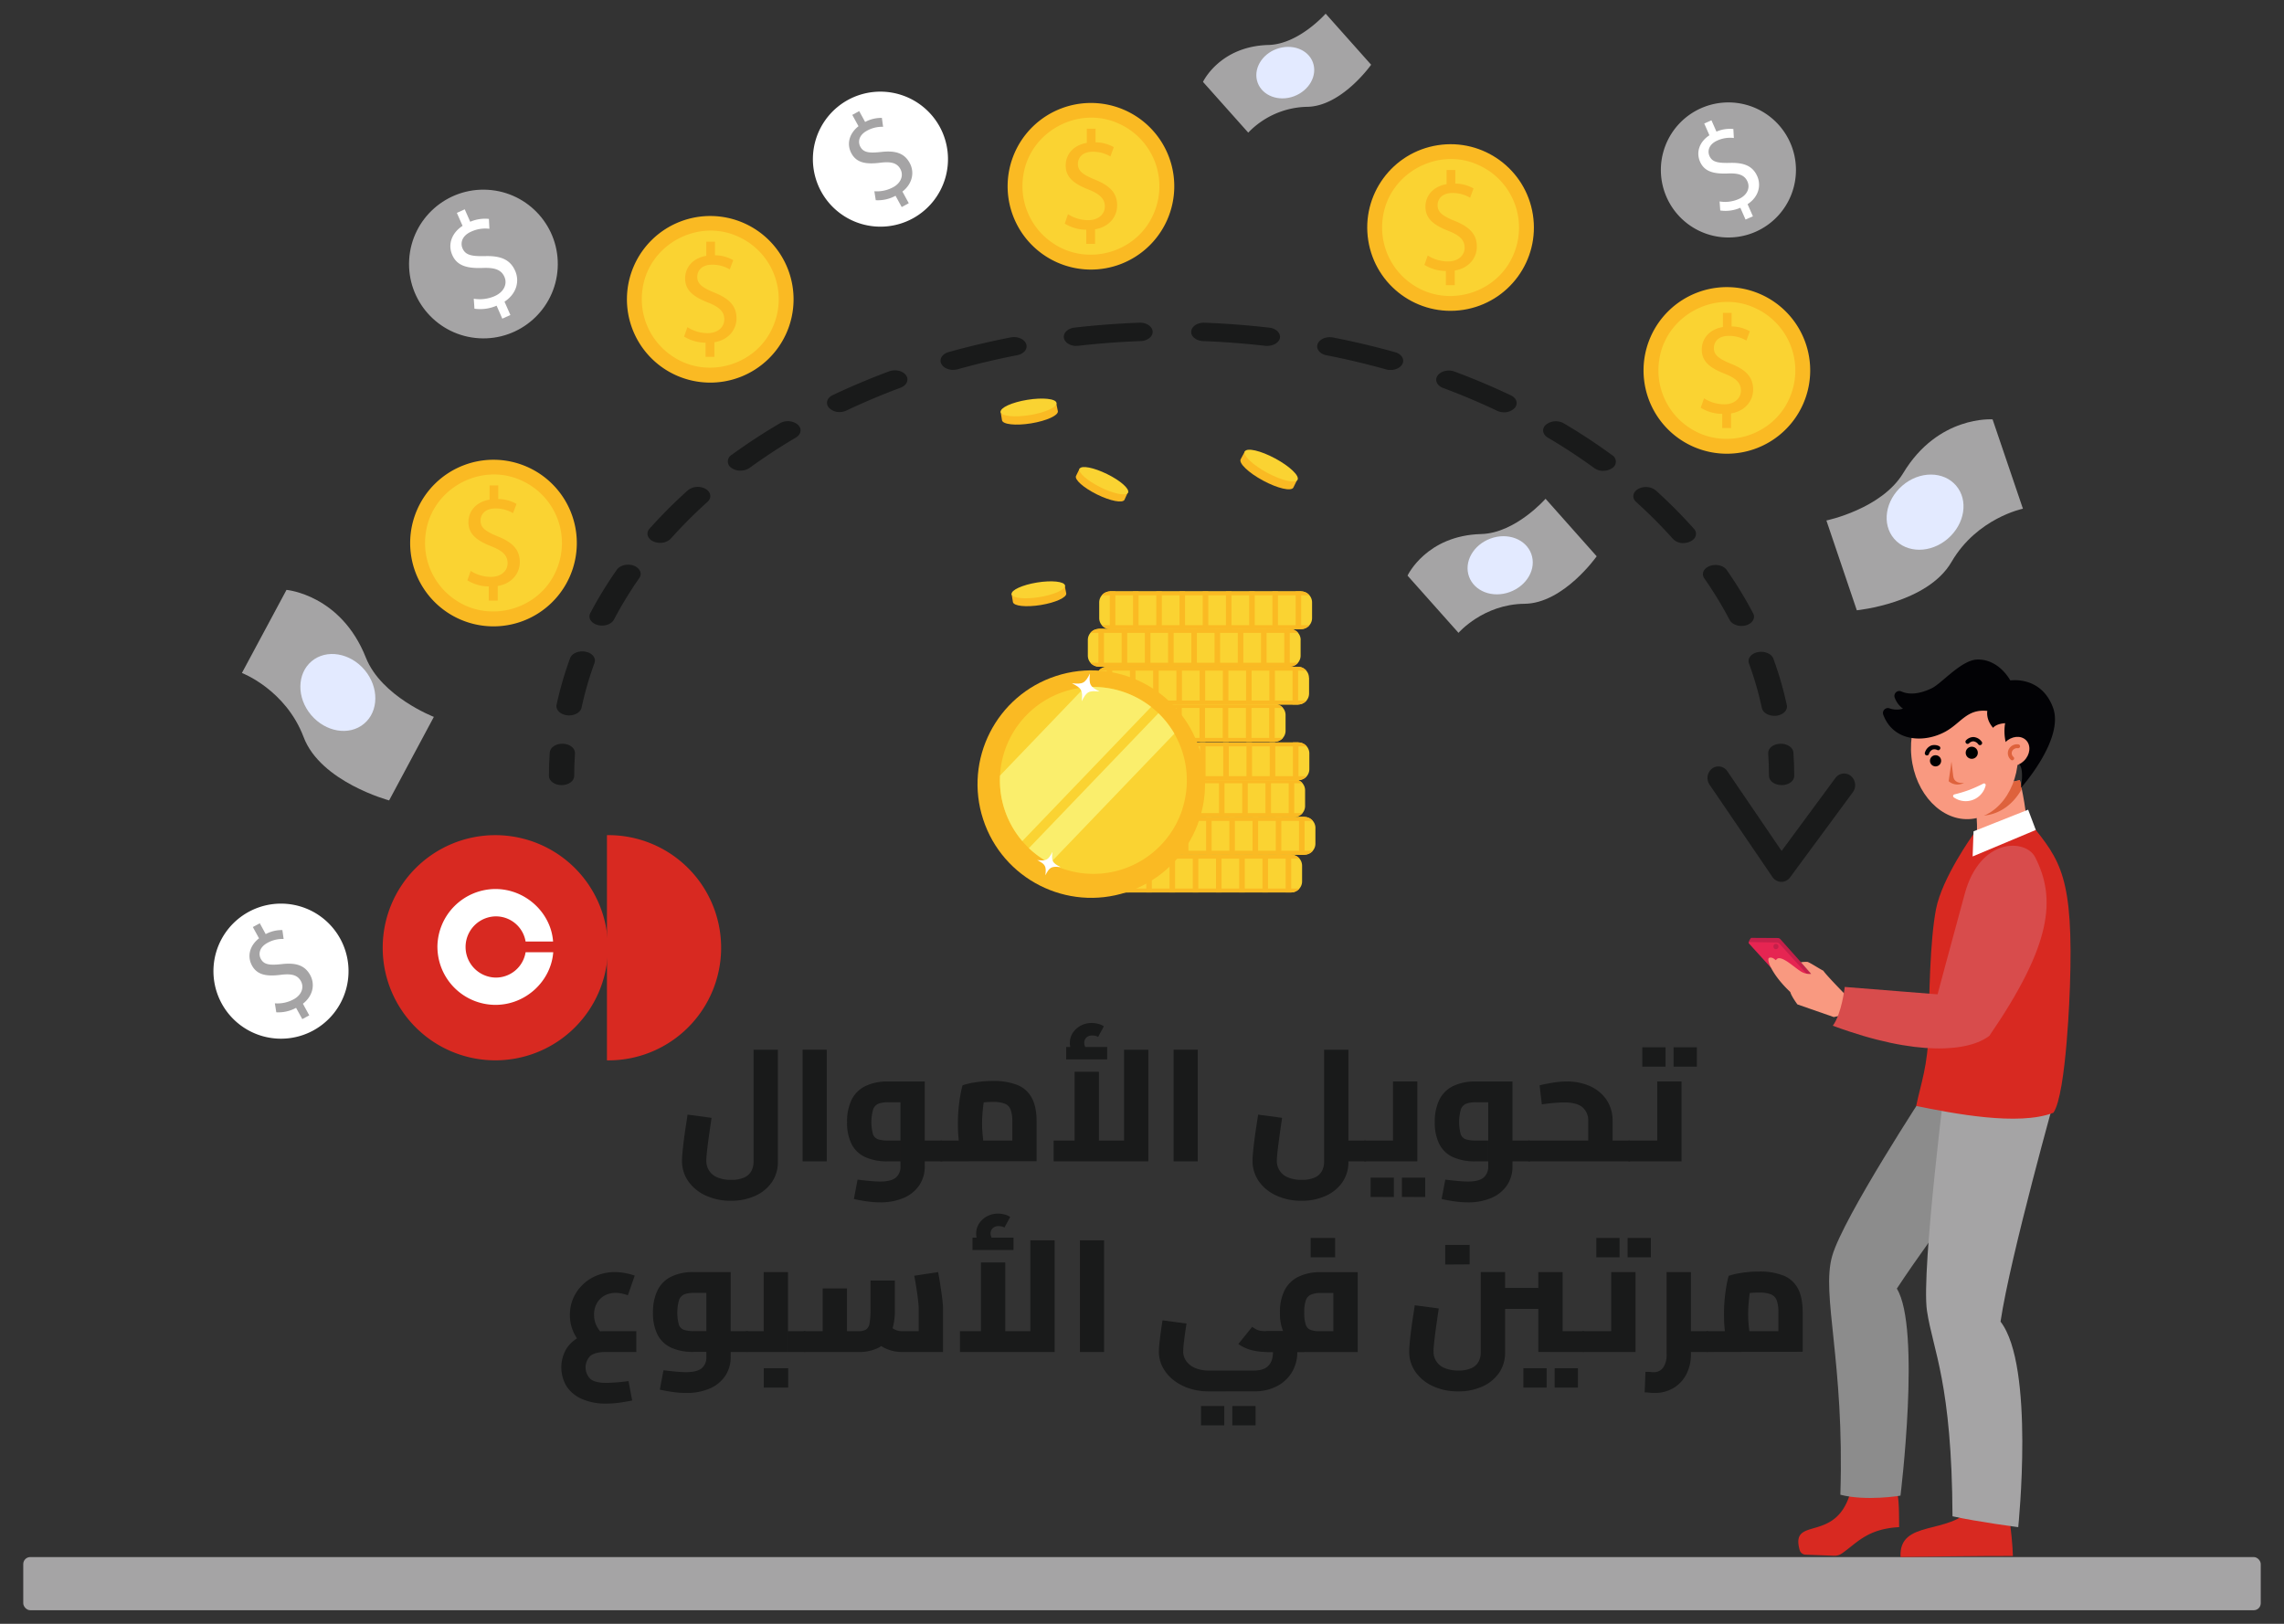 <svg id="Layer_1" data-name="Layer 1" xmlns="http://www.w3.org/2000/svg" viewBox="0 0 1080 768"><rect x="0" y="0" width="1080" height="768" fill="#333333" stroke="none"/><defs><style>.cls-1{fill:#a5a4a5;}.cls-2{fill:#fff;}.cls-3{fill:#e3eaff;}.cls-4{fill:#d82921;}.cls-5{fill:#8c8c8c;}.cls-6{fill:#c4204a;}.cls-7{fill:#e62552;}.cls-8{fill:#f99980;}.cls-9{fill:#de623c;}.cls-10{fill:#020205;}.cls-11{fill:#d84c4c;}.cls-12{fill:#faba23;}.cls-13{fill:#fad332;}.cls-14{fill:#191a1a;}.cls-15{fill:#faee6c;}</style></defs><rect class="cls-1" x="11" y="736.44" width="1058" height="25.14" rx="3.3"/><circle class="cls-1" cx="228.61" cy="124.88" r="35.17" transform="translate(90.33 345.65) rotate(-86.59)"/><path class="cls-2" d="M237.52,150.71l-2.7-6.13A19.35,19.35,0,0,1,224.35,146l-.33-4.71a17.6,17.6,0,0,0,9.89-1.24c4.31-1.9,6.13-5.67,4.6-9.13s-4.74-4.36-10-4.2c-7.26.3-12.31-.81-14.64-6.09-2.22-5-.32-10.44,4.86-13.81l-2.7-6.13L219.75,99l2.6,5.89a17.68,17.68,0,0,1,8.83-1.35l.24,4.67a16,16,0,0,0-8.55,1.31c-4.68,2.06-5.21,5.62-4.14,8,1.39,3.16,4.33,3.75,10.58,3.61,7.37-.21,11.92,1.56,14.3,7,2.11,4.8.75,10.76-5.05,14.55l2.78,6.31Z"/><path class="cls-1" d="M689.66,299.31l-24.1-27.06s8.86-19,34.88-19.67c16.13-.42,30.38-16.68,30.38-16.68L755,263.11s-15.67,22.29-34.12,22.46C701.41,285.74,689.66,299.31,689.66,299.31Z"/><path class="cls-3" d="M724.08,262c2.53,7-2,15-10.15,18s-16.77-.31-19.29-7.28,2-15,10.14-18S721.56,255,724.08,262Z"/><path class="cls-1" d="M956.55,240.6,942.2,198.35s-25.73-2-42.26,25.41c-10.25,17-36.32,22.41-36.32,22.41L878,288.64s33.41-3.24,44.8-22.9C934.88,245,956.55,240.6,956.55,240.6Z"/><path class="cls-3" d="M895.62,254.78c5.93,6.94,17.3,7,25.4,0s9.86-18.16,3.93-25.1-17.31-7-25.41,0S889.69,247.84,895.62,254.78Z"/><path class="cls-4" d="M875.42,704.16C869,731,846.21,716.22,851,733.17a3,3,0,0,0,2.84,2.14l13.4.51a6,6,0,0,0,3.64-1.05c7.07-4.84,11.87-11.66,27.14-12.49-.11-6.52.18-15.83-2-19.16Z"/><path class="cls-5" d="M910.75,516s-39,59.46-44.37,77.95,5.88,49.84,3.84,113c12.19,3.16,28.43.44,28.43.44s9.78-79.22-1.72-97.93c17.23-26.29,60.52-83.7,60.52-83.7Z"/><path class="cls-4" d="M932.37,712.8c-9.92,13.5-34.68,5.52-33.69,23.64,37.53-.6,53.13-.51,53.13-.51-.09-4.17-.93-14-1.83-17.91Z"/><path class="cls-1" d="M920.74,503.94S908.31,601,911.18,620s11.76,34,12.07,97.15c12.3,2.71,31.08,5.14,31.08,5.14s7.93-76.21-8.37-97.2c4.62-31.1,26.63-109.32,26.63-109.32Z"/><path class="cls-6" d="M857.06,461.24l-15.16-17a1.78,1.78,0,0,0-1.29-.59l-12.48-.07c-.36,0-1.46,2-1.22,2.23l10.69,9.5a.62.62,0,0,0,.19.12l18.33,6.8C856.51,462.35,857.33,461.54,857.06,461.24Z"/><path class="cls-7" d="M855.9,462.37l-14.44-16a1.82,1.82,0,0,0-1.29-.59l-12.87-.23a.41.41,0,0,0-.3.68l10.16,11.21a.41.41,0,0,0,.19.12l18.13,5.5A.41.41,0,0,0,855.9,462.37Z"/><path class="cls-8" d="M884.43,477,874,471.87s-10.3-10.42-11.83-12.75c-2.29-1.16-6.62-4.08-7.6-4.19a16.22,16.22,0,0,0-3,.19l4.84,5.5a7.77,7.77,0,0,1-5.23-1.41c-2.93-1.86-8.1-6.85-10.64-5.88l-.9.79s-1.6-1.71-3.1-1.07,1.49,8.16,10,16.13c.57,2.13,3.37,5.86,3.37,5.86l17.22,6Z"/><path class="cls-6" d="M839.11,448.77a1.25,1.25,0,1,0-.25-2A1.42,1.42,0,0,0,839.11,448.77Z"/><path class="cls-8" d="M957.48,400.26c-3.27,8.35-27.51,4-24.43,0,2-2.51,2-8.73,1.57-14.52-.5-6.29-1.61-12-1.61-12l22.11-4.73s.42,1.68.91,4.27C957.48,380.25,959.85,394.16,957.48,400.26Z"/><path class="cls-9" d="M956,373.2c-3.92,7-10.13,11.74-17.57,12.5a16.44,16.44,0,0,1-3.84,0c-.5-6.29-1.61-12-1.61-12l22.11-4.73S955.54,370.61,956,373.2Z"/><ellipse class="cls-8" cx="934.73" cy="352.86" rx="25.38" ry="32.32" transform="matrix(0.99, -0.1, 0.1, 0.99, -31.72, 99.48)"/><path d="M917.72,360.73a2.64,2.64,0,1,1-1.59-3.38A2.64,2.64,0,0,1,917.72,360.73Z"/><path d="M935.05,357a2.86,2.86,0,1,1-1.73-3.66A2.85,2.85,0,0,1,935.05,357Z"/><path class="cls-9" d="M922.77,360.18c-.56,4.16-1.34,9.28-1.34,9.28s2.73,2.89,7.27.89c-2.27.08-4.74-.36-5.11-3.25S922.77,360.18,922.77,360.18Z"/><path class="cls-10" d="M917,354.7a1,1,0,0,1-1,0,3,3,0,0,0-2.16-.18,3.31,3.31,0,0,0-1.73,2.12,1,1,0,1,1-1.9-.71,5.21,5.21,0,0,1,2.93-3.32,5,5,0,0,1,3.83.31,1,1,0,0,1,0,1.76Z"/><path class="cls-10" d="M930.13,351.81a1,1,0,0,0,1-.31,3,3,0,0,1,2-.88,3.29,3.29,0,0,1,2.33,1.43,1,1,0,0,0,1.43.14,1,1,0,0,0,.13-1.43,5.17,5.17,0,0,0-3.86-2.17,4.92,4.92,0,0,0-3.51,1.55,1,1,0,0,0,.07,1.43A.92.92,0,0,0,930.13,351.81Z"/><path class="cls-10" d="M954.79,361.48c-9.18-7.69-6.65-19.43-6.65-19.43-4.45.29-5.7,2.19-5.7,2.19-3.58-4.11-2.71-8-2.71-8-9.65-1.06-12.48,5.77-19.85,9.8-10.09,5.52-24.58,4.8-29.37-8a2.33,2.33,0,0,1,3-3,10.31,10.31,0,0,0,6.34.14,11,11,0,0,1-4-5.44A2.33,2.33,0,0,1,899,327c2.74,1.26,7.38,1.9,14.43-1.48,4.69-2.26,13.87-13.22,21.33-13.57,6.1-.29,12,3.38,15.84,9.87,0,0,14.55-2.35,20.17,12.85,5.51,14.92-15.17,38-15.17,38S957.22,363.85,954.79,361.48Z"/><path class="cls-2" d="M923.89,377.14a.78.78,0,0,1,.24-1.41,64.21,64.21,0,0,0,7-2.11,66.68,66.68,0,0,0,6.68-3,.77.77,0,0,1,1.1.9,9.7,9.7,0,0,1-15,5.64Z"/><path class="cls-8" d="M948.25,351c-3,2.94-3.45,7.32-1,9.76s6.79,2,9.78-.91,3.45-7.32,1-9.76S951.24,348.08,948.25,351Z"/><path class="cls-9" d="M951.16,359.53a.82.82,0,0,1-.36-.23,4.14,4.14,0,0,1-.91-5,4.42,4.42,0,0,1,4.62-2.22.92.92,0,0,1-.37,1.8,2.61,2.61,0,0,0-2.64,1.31,2.35,2.35,0,0,0,.63,2.86.91.91,0,0,1,0,1.29A.9.9,0,0,1,951.16,359.53Z"/><path class="cls-4" d="M906.08,523.08c17.31,3.53,48.42,9.63,64.88,3.21,6.23-8.94,7.81-59.5,7.81-59.5,1.8-52.05-4.44-59.77-18.52-77.21-5.9,2.72-20.69,5-27.19,5.08,0,0-14.73,20.45-17.6,35.3-2.91,15.05-3.24,41.82-3.51,57.16C911.65,504.14,908.28,512.36,906.08,523.08Z"/><path class="cls-11" d="M962.3,405.38c10.13,19.71,7.84,41.54-21.6,84.5-20.62-1.8-24.66-19-24.66-19s5.66-21.33,13-48.17S957.87,396.76,962.3,405.38Z"/><path class="cls-11" d="M872.3,466.79l44.14,3.52s18.93-3.45,24.26,19.57c-9.48,7.38-33.93,10.15-74.05-4.75C870.9,479.36,872.3,466.79,872.3,466.79Z"/><polygon class="cls-2" points="933.2 393.2 932.77 405.07 962.64 392.55 959.02 382.95 933.2 393.2"/><path class="cls-12" d="M269.44,272.65a39.4,39.4,0,1,1-20.28-51.89A39.39,39.39,0,0,1,269.44,272.65Z"/><path class="cls-13" d="M263,269.83c-7.78,18.26-31,25.08-47.46,14.05a32.45,32.45,0,0,1-14.18-32c3.06-21,26.06-33.28,45-24.72A32.43,32.43,0,0,1,263,269.83Z"/><path class="cls-12" d="M231.14,284.06l0-6.7A19.3,19.3,0,0,1,221,274.47l1.58-4.45a17.65,17.65,0,0,0,9.56,2.83c4.71,0,7.89-2.74,7.88-6.52s-2.61-5.9-7.52-7.88c-6.78-2.63-11-5.67-11-11.44,0-5.51,3.89-9.7,10-10.71l0-6.7h4.11l0,6.43a17.71,17.71,0,0,1,8.63,2.3l-1.65,4.38a16.06,16.06,0,0,0-8.36-2.23c-5.11,0-7,3.07-7,5.73,0,3.45,2.47,5.16,8.25,7.53,6.84,2.77,10.3,6.21,10.31,12.11,0,5.24-3.62,10.16-10.44,11.31l0,6.9Z"/><path class="cls-12" d="M371.94,157.36a39.4,39.4,0,1,1-20.29-51.89A39.41,39.41,0,0,1,371.94,157.36Z"/><path class="cls-13" d="M365.49,154.54c-7.77,18.26-31,25.08-47.45,14a32.43,32.43,0,0,1-14.19-32c3.06-21,26.07-33.28,45-24.72A32.44,32.44,0,0,1,365.49,154.54Z"/><path class="cls-12" d="M333.63,168.77l0-6.7a19.39,19.39,0,0,1-10.16-2.89l1.58-4.45a17.68,17.68,0,0,0,9.56,2.83c4.71,0,7.89-2.75,7.88-6.53s-2.6-5.89-7.52-7.87c-6.77-2.63-11-5.67-11-11.44,0-5.51,3.89-9.7,10-10.71l0-6.7h4.11l0,6.43a17.68,17.68,0,0,1,8.63,2.3l-1.64,4.38a16.1,16.1,0,0,0-8.37-2.23c-5.11,0-7,3.07-7,5.72,0,3.45,2.47,5.17,8.24,7.54,6.84,2.77,10.3,6.21,10.32,12.11,0,5.24-3.62,10.16-10.45,11.31l0,6.9Z"/><circle class="cls-12" cx="685.91" cy="107.65" r="39.4" transform="translate(-8.4 107.25) rotate(-8.89)"/><path class="cls-13" d="M715.56,120.63c-7.78,18.26-31,25.08-47.46,14.05a32.45,32.45,0,0,1-14.19-32c3.06-21,26.07-33.27,45-24.71A32.42,32.42,0,0,1,715.56,120.63Z"/><path class="cls-12" d="M683.69,134.86l0-6.7a19.17,19.17,0,0,1-10.15-2.89l1.58-4.44a17.71,17.71,0,0,0,9.56,2.82c4.71,0,7.88-2.74,7.87-6.52s-2.6-5.9-7.52-7.87c-6.77-2.64-11-5.68-11-11.45,0-5.5,3.88-9.69,10-10.71l0-6.7h4.12v6.44a17.66,17.66,0,0,1,8.63,2.29l-1.64,4.39a16,16,0,0,0-8.37-2.24c-5.1,0-7,3.08-7,5.73,0,3.45,2.47,5.17,8.25,7.54,6.84,2.76,10.3,6.2,10.31,12.11,0,5.24-3.62,10.16-10.45,11.3l0,6.9Z"/><path class="cls-12" d="M852.65,191a39.4,39.4,0,1,1-20.28-51.89A39.39,39.39,0,0,1,852.65,191Z"/><path class="cls-13" d="M846.21,188.2c-7.78,18.26-31,25.08-47.46,14.05a32.45,32.45,0,0,1-14.18-32c3.06-21,26.06-33.27,45-24.71A32.42,32.42,0,0,1,846.21,188.2Z"/><path class="cls-12" d="M814.35,202.43l0-6.7a19.3,19.3,0,0,1-10.16-2.89l1.58-4.45a17.65,17.65,0,0,0,9.56,2.83c4.71,0,7.89-2.74,7.88-6.52s-2.61-5.9-7.52-7.88c-6.78-2.63-11-5.67-11-11.44,0-5.51,3.89-9.7,10-10.71l0-6.7h4.11l0,6.43a17.82,17.82,0,0,1,8.63,2.3l-1.65,4.38a16.06,16.06,0,0,0-8.36-2.23c-5.11,0-7,3.07-7,5.73,0,3.45,2.47,5.16,8.25,7.54,6.84,2.76,10.3,6.2,10.31,12.11,0,5.24-3.61,10.16-10.44,11.3l0,6.9Z"/><path class="cls-12" d="M551.94,103.93A39.4,39.4,0,1,1,531.65,52,39.4,39.4,0,0,1,551.94,103.93Z"/><path class="cls-13" d="M545.49,101.11c-7.78,18.26-31,25.08-47.46,14a32.45,32.45,0,0,1-14.18-32c3.06-21,26.06-33.28,45-24.72A32.44,32.44,0,0,1,545.49,101.11Z"/><path class="cls-12" d="M513.63,115.34l0-6.7a19.3,19.3,0,0,1-10.16-2.89L505,101.3a17.68,17.68,0,0,0,9.56,2.83c4.71,0,7.89-2.74,7.88-6.53,0-3.64-2.61-5.89-7.52-7.87-6.77-2.63-11-5.67-11-11.44,0-5.51,3.89-9.7,10-10.71l0-6.7h4.11l0,6.43a17.71,17.71,0,0,1,8.63,2.3L525.06,74a16.1,16.1,0,0,0-8.37-2.23c-5.11,0-7,3.07-7,5.73,0,3.44,2.46,5.16,8.24,7.53,6.84,2.77,10.3,6.21,10.32,12.11,0,5.24-3.62,10.16-10.45,11.31l0,6.9Z"/><path class="cls-14" d="M842.47,371.34c-3.3,0-6-1.95-6-4.35,0-3.55-.13-7.13-.37-10.66-.17-2.4,2.36-4.45,5.65-4.57s6.1,1.72,6.27,4.13c.26,3.67.39,7.4.39,11.1C848.44,369.39,845.76,371.34,842.47,371.34Z"/><path class="cls-14" d="M839,338.55c-2.89,0-5.43-1.53-5.89-3.68a158.66,158.66,0,0,0-6.1-21.1c-.85-2.32,1-4.71,4.23-5.33s6.46.76,7.31,3.09a164.13,164.13,0,0,1,6.36,22c.51,2.38-1.72,4.6-5,5C839.59,338.53,839.28,338.55,839,338.55Zm-569.88-.18a7.54,7.54,0,0,1-.94-.06c-3.26-.37-5.48-2.6-5-5a167.28,167.28,0,0,1,6.39-22c.85-2.32,4.13-3.7,7.31-3.08s5.08,3,4.23,5.34A158.24,158.24,0,0,0,275,334.69C274.52,336.83,272,338.37,269.09,338.37Zm554.35-42.32c-2.41,0-4.67-1.07-5.58-2.8a185.57,185.57,0,0,0-12-19.71c-1.5-2.14-.34-4.76,2.6-5.85s6.53-.24,8,1.9A192.08,192.08,0,0,1,829,290.13c1.18,2.25-.36,4.77-3.44,5.63A8.16,8.16,0,0,1,823.44,296.05Zm-538.77-.17a7.88,7.88,0,0,1-2.14-.29c-3.07-.86-4.61-3.38-3.43-5.62a190.94,190.94,0,0,1,12.56-20.52c1.5-2.14,5.1-3,8-1.9s4.1,3.72,2.6,5.86a183.66,183.66,0,0,0-12,19.68C289.34,294.82,287.07,295.88,284.67,295.88Zm511.36-39a6.79,6.79,0,0,1-5-2,227.08,227.08,0,0,0-17.39-17.45c-2.08-1.87-1.69-4.61.88-6.12a7.58,7.58,0,0,1,8.4.64A235.32,235.32,0,0,1,801,250.12c1.8,2,1,4.72-1.75,6A7.69,7.69,0,0,1,796,256.85Zm-483.93-.12a7.63,7.63,0,0,1-3.26-.71c-2.76-1.31-3.54-4-1.74-6a235.51,235.51,0,0,1,18.14-18.17,7.58,7.58,0,0,1,8.4-.63c2.56,1.51,2.95,4.25.87,6.12a225.24,225.24,0,0,0-17.4,17.43A6.79,6.79,0,0,1,312.1,256.73Zm446-34.06a7.26,7.26,0,0,1-4.23-1.28c-6.94-5.07-14.34-9.93-22-14.44-2.56-1.52-3-4.26-.88-6.12a7.56,7.56,0,0,1,8.4-.64c8,4.7,15.65,9.76,22.89,15.05a3.58,3.58,0,0,1,0,6.15A7.25,7.25,0,0,1,758.06,222.67Zm-408-.1a7.25,7.25,0,0,1-4.22-1.27,3.59,3.59,0,0,1,0-6.16c7.25-5.28,15-10.34,22.91-15a7.6,7.6,0,0,1,8.4.64c2.07,1.87,1.68,4.61-.88,6.13-7.64,4.51-15,9.36-22,14.43A7.26,7.26,0,0,1,350.09,222.57ZM711.21,195a7.76,7.76,0,0,1-3.25-.7c-8.23-3.91-16.84-7.55-25.58-10.81-2.94-1.09-4.1-3.71-2.6-5.85s5.09-3,8-1.9c9.11,3.39,18.08,7.18,26.67,11.26,2.76,1.31,3.54,4,1.74,6A6.75,6.75,0,0,1,711.21,195ZM397,194.88a6.75,6.75,0,0,1-5-2c-1.8-2-1-4.71,1.75-6,8.6-4.07,17.58-7.86,26.69-11.25,2.94-1.09,6.54-.24,8,1.9s.33,4.76-2.61,5.85c-8.75,3.26-17.36,6.89-25.61,10.8A7.54,7.54,0,0,1,397,194.88ZM657.53,175a7.83,7.83,0,0,1-2.14-.29c-9.17-2.57-18.64-4.82-28.12-6.67-3.19-.62-5.08-3-4.22-5.33s4.12-3.7,7.31-3.08c9.89,1.93,19.75,4.27,29.32,6.95,3.07.86,4.61,3.38,3.43,5.63C662.19,173.9,659.93,175,657.53,175Zm-206.82-.06c-2.4,0-4.66-1.07-5.57-2.8-1.18-2.24.36-4.76,3.43-5.62,9.57-2.68,19.44-5,29.34-6.94,3.19-.62,6.46.76,7.31,3.09s-1,4.7-4.23,5.32c-9.49,1.85-19,4.09-28.14,6.66A8.18,8.18,0,0,1,450.71,174.9Zm148.57-11.32c-.31,0-.62,0-.94-.05-9.68-1.11-19.58-1.87-29.41-2.24-3.3-.13-5.83-2.17-5.66-4.57s3-4.25,6.28-4.13c10.24.39,20.56,1.18,30.65,2.34,3.26.37,5.48,2.6,5,5C604.71,162.05,602.17,163.58,599.28,163.58Zm-90.29,0c-2.89,0-5.43-1.53-5.89-3.68-.51-2.37,1.72-4.6,5-5,10.1-1.15,20.41-1.93,30.66-2.32,3.3-.11,6.1,1.73,6.27,4.13s-2.37,4.45-5.66,4.57c-9.84.37-19.73,1.11-29.42,2.22A7.25,7.25,0,0,1,509,163.55Z"/><path class="cls-14" d="M265.56,371.34c-3.3,0-6-1.95-6-4.35,0-3.69.13-7.43.39-11.1.17-2.41,3-4.26,6.27-4.13s5.83,2.17,5.66,4.57c-.25,3.53-.37,7.11-.37,10.66C271.53,369.39,268.85,371.34,265.56,371.34Z"/><path class="cls-14" d="M875.32,367.12a5,5,0,0,0-3.33-1.27,5.1,5.1,0,0,0-4.11,2.11l-25.44,34.51-25.65-37.69a5.12,5.12,0,0,0-4.22-2.28,5,5,0,0,0-3.18,1.14,5.64,5.64,0,0,0-1,7.5l29.72,43.65a5.15,5.15,0,0,0,4.16,2.29h.06a5.13,5.13,0,0,0,4.11-2.11l29.7-40.3A5.66,5.66,0,0,0,875.32,367.12Z"/><path class="cls-13" d="M615.7,409.48v7.38a5.23,5.23,0,0,1-5.23,5.23H520.29a5.23,5.23,0,0,1-5.23-5.23v-7.38a5.23,5.23,0,0,1,5.23-5.23h90.18a5.21,5.21,0,0,1,5.23,5.23Z"/><rect class="cls-12" x="520.06" y="404.25" width="2.62" height="17.84"/><rect class="cls-12" x="531.05" y="404.25" width="2.62" height="17.84"/><rect class="cls-12" x="542.03" y="404.25" width="2.62" height="17.84"/><rect class="cls-12" x="553.02" y="404.25" width="2.62" height="17.84"/><rect class="cls-12" x="564" y="404.25" width="2.62" height="17.84"/><rect class="cls-12" x="574.99" y="404.25" width="2.62" height="17.84"/><rect class="cls-12" x="585.97" y="404.25" width="2.62" height="17.84"/><rect class="cls-12" x="596.96" y="404.25" width="2.62" height="17.84"/><rect class="cls-12" x="607.94" y="404.25" width="2.62" height="17.84"/><path class="cls-12" d="M614.47,406.1H516.3a5.22,5.22,0,0,1,4-1.85h90.18A5.24,5.24,0,0,1,614.47,406.1Z"/><path class="cls-12" d="M614.47,420.24H516.3a5.22,5.22,0,0,0,4,1.85h90.18A5.24,5.24,0,0,0,614.47,420.24Z"/><path class="cls-13" d="M622,391.63V399a5.23,5.23,0,0,1-5.23,5.23H526.6a5.23,5.23,0,0,1-5.23-5.23v-7.39a5.25,5.25,0,0,1,5.23-5.23h90.18a5.23,5.23,0,0,1,5.23,5.23Z"/><rect class="cls-12" x="526.37" y="386.4" width="2.62" height="17.84"/><rect class="cls-12" x="537.36" y="386.4" width="2.62" height="17.84"/><rect class="cls-12" x="548.34" y="386.4" width="2.62" height="17.84"/><rect class="cls-12" x="559.33" y="386.4" width="2.62" height="17.84"/><rect class="cls-12" x="570.31" y="386.4" width="2.62" height="17.84"/><rect class="cls-12" x="581.29" y="386.4" width="2.62" height="17.84"/><rect class="cls-12" x="592.28" y="386.4" width="2.62" height="17.84"/><rect class="cls-12" x="603.26" y="386.4" width="2.62" height="17.84"/><rect class="cls-12" x="614.25" y="386.4" width="2.62" height="17.84"/><path class="cls-12" d="M620.78,388.26H522.61a5.2,5.2,0,0,1,4-1.86h90.18A5.23,5.23,0,0,1,620.78,388.26Z"/><path class="cls-12" d="M620.78,402.39H522.61a5.2,5.2,0,0,0,4,1.86h90.18A5.23,5.23,0,0,0,620.78,402.39Z"/><path class="cls-13" d="M617.12,373.82v7.39a5.23,5.23,0,0,1-5.23,5.22H521.71a5.23,5.23,0,0,1-5.23-5.22v-7.39a5.23,5.23,0,0,1,5.23-5.23h90.18a5.23,5.23,0,0,1,5.23,5.23Z"/><rect class="cls-12" x="521.48" y="368.59" width="2.62" height="17.84"/><rect class="cls-12" x="532.46" y="368.59" width="2.62" height="17.84"/><rect class="cls-12" x="543.45" y="368.59" width="2.62" height="17.84"/><rect class="cls-12" x="554.43" y="368.59" width="2.62" height="17.84"/><rect class="cls-12" x="565.42" y="368.59" width="2.62" height="17.84"/><rect class="cls-12" x="576.4" y="368.59" width="2.62" height="17.84"/><rect class="cls-12" x="587.39" y="368.59" width="2.62" height="17.84"/><rect class="cls-12" x="598.37" y="368.59" width="2.62" height="17.84"/><rect class="cls-12" x="609.36" y="368.59" width="2.62" height="17.84"/><path class="cls-12" d="M615.88,370.44H517.72a5.22,5.22,0,0,1,4-1.85h90.18A5.22,5.22,0,0,1,615.88,370.44Z"/><path class="cls-12" d="M615.88,384.58H517.72a5.22,5.22,0,0,0,4,1.85h90.18A5.22,5.22,0,0,0,615.88,384.58Z"/><path class="cls-13" d="M619.13,356.33v7.39A5.23,5.23,0,0,1,613.9,369H523.72a5.24,5.24,0,0,1-5.23-5.23v-7.39a5.23,5.23,0,0,1,5.23-5.23H613.9a5.21,5.21,0,0,1,5.23,5.23Z"/><rect class="cls-12" x="523.49" y="351.1" width="2.62" height="17.84"/><rect class="cls-12" x="534.48" y="351.1" width="2.62" height="17.84"/><rect class="cls-12" x="545.46" y="351.1" width="2.62" height="17.84"/><rect class="cls-12" x="556.45" y="351.1" width="2.62" height="17.84"/><rect class="cls-12" x="567.43" y="351.1" width="2.62" height="17.84"/><rect class="cls-12" x="578.42" y="351.1" width="2.62" height="17.84"/><rect class="cls-12" x="589.4" y="351.1" width="2.62" height="17.84"/><rect class="cls-12" x="600.39" y="351.1" width="2.62" height="17.84"/><rect class="cls-12" x="611.37" y="351.1" width="2.62" height="17.84"/><path class="cls-12" d="M617.9,353H519.73a5.22,5.22,0,0,1,4-1.85H613.9A5.24,5.24,0,0,1,617.9,353Z"/><path class="cls-12" d="M617.9,367.09H519.73a5.2,5.2,0,0,0,4,1.86H613.9A5.22,5.22,0,0,0,617.9,367.09Z"/><path class="cls-13" d="M607.89,338.22v7.39a5.23,5.23,0,0,1-5.23,5.22H512.48a5.23,5.23,0,0,1-5.23-5.22v-7.39a5.23,5.23,0,0,1,5.23-5.23h90.18a5.21,5.21,0,0,1,5.23,5.23Z"/><rect class="cls-12" x="512.25" y="332.99" width="2.62" height="17.84"/><rect class="cls-12" x="523.24" y="332.99" width="2.62" height="17.84"/><rect class="cls-12" x="534.22" y="332.99" width="2.62" height="17.84"/><rect class="cls-12" x="545.21" y="332.99" width="2.62" height="17.84"/><rect class="cls-12" x="556.19" y="332.99" width="2.62" height="17.84"/><rect class="cls-12" x="567.17" y="332.99" width="2.62" height="17.84"/><rect class="cls-12" x="578.16" y="332.99" width="2.62" height="17.84"/><rect class="cls-12" x="589.14" y="332.99" width="2.62" height="17.84"/><rect class="cls-12" x="600.13" y="332.99" width="2.62" height="17.84"/><path class="cls-12" d="M606.66,334.84H508.49a5.22,5.22,0,0,1,4-1.85h90.18A5.26,5.26,0,0,1,606.66,334.84Z"/><path class="cls-12" d="M606.66,349H508.49a5.22,5.22,0,0,0,4,1.85h90.18A5.26,5.26,0,0,0,606.66,349Z"/><path class="cls-13" d="M619,320.58V328a5.23,5.23,0,0,1-5.23,5.23H523.54a5.23,5.23,0,0,1-5.22-5.23v-7.39a5.23,5.23,0,0,1,5.22-5.23h90.18a5.23,5.23,0,0,1,5.23,5.23Z"/><rect class="cls-12" x="523.31" y="315.35" width="2.62" height="17.84"/><rect class="cls-12" x="534.3" y="315.35" width="2.62" height="17.84"/><rect class="cls-12" x="545.28" y="315.35" width="2.62" height="17.84"/><rect class="cls-12" x="556.27" y="315.35" width="2.62" height="17.84"/><rect class="cls-12" x="567.25" y="315.35" width="2.62" height="17.84"/><rect class="cls-12" x="578.24" y="315.35" width="2.62" height="17.84"/><rect class="cls-12" x="589.22" y="315.35" width="2.62" height="17.84"/><rect class="cls-12" x="600.21" y="315.35" width="2.62" height="17.84"/><rect class="cls-12" x="611.19" y="315.35" width="2.62" height="17.84"/><path class="cls-12" d="M617.72,317.21H519.55a5.2,5.2,0,0,1,4-1.86h90.18A5.22,5.22,0,0,1,617.72,317.21Z"/><path class="cls-12" d="M617.72,331.34H519.55a5.2,5.2,0,0,0,4,1.86h90.18A5.22,5.22,0,0,0,617.72,331.34Z"/><path class="cls-13" d="M615,302.68v7.39a5.23,5.23,0,0,1-5.23,5.23H519.62a5.23,5.23,0,0,1-5.23-5.23v-7.39a5.23,5.23,0,0,1,5.23-5.22H609.8a5.23,5.23,0,0,1,5.23,5.22Z"/><rect class="cls-12" x="519.39" y="297.46" width="2.62" height="17.84"/><rect class="cls-12" x="530.37" y="297.46" width="2.62" height="17.84"/><rect class="cls-12" x="541.36" y="297.46" width="2.62" height="17.84"/><rect class="cls-12" x="552.34" y="297.46" width="2.62" height="17.84"/><rect class="cls-12" x="563.33" y="297.46" width="2.62" height="17.84"/><rect class="cls-12" x="574.31" y="297.46" width="2.62" height="17.84"/><rect class="cls-12" x="585.3" y="297.46" width="2.62" height="17.84"/><rect class="cls-12" x="596.28" y="297.46" width="2.62" height="17.84"/><rect class="cls-12" x="607.27" y="297.46" width="2.62" height="17.84"/><path class="cls-12" d="M613.79,299.31H515.63a5.19,5.19,0,0,1,4-1.85H609.8A5.19,5.19,0,0,1,613.79,299.31Z"/><path class="cls-12" d="M613.79,313.45H515.63a5.22,5.22,0,0,0,4,1.85H609.8A5.22,5.22,0,0,0,613.79,313.45Z"/><path class="cls-13" d="M620.42,284.94v7.39a5.23,5.23,0,0,1-5.23,5.22H525a5.23,5.23,0,0,1-5.23-5.22v-7.39a5.17,5.17,0,0,1,1.24-3.38,5.22,5.22,0,0,1,4-1.85h90.18a5.23,5.23,0,0,1,5.23,5.23Z"/><rect class="cls-12" x="524.78" y="279.71" width="2.62" height="17.84"/><rect class="cls-12" x="535.76" y="279.71" width="2.62" height="17.84"/><rect class="cls-12" x="546.75" y="279.71" width="2.62" height="17.84"/><rect class="cls-12" x="557.73" y="279.71" width="2.62" height="17.84"/><rect class="cls-12" x="568.72" y="279.71" width="2.62" height="17.84"/><rect class="cls-12" x="579.7" y="279.71" width="2.62" height="17.84"/><rect class="cls-12" x="590.69" y="279.71" width="2.62" height="17.84"/><rect class="cls-12" x="601.67" y="279.71" width="2.62" height="17.84"/><rect class="cls-12" x="612.66" y="279.71" width="2.62" height="17.84"/><path class="cls-12" d="M619.18,281.56H521a5.22,5.22,0,0,1,4-1.85h90.18A5.22,5.22,0,0,1,619.18,281.56Z"/><path class="cls-12" d="M619.18,295.7H521a5.22,5.22,0,0,0,4,1.85h90.18A5.22,5.22,0,0,0,619.18,295.7Z"/><circle class="cls-12" cx="517.03" cy="369.1" r="53.82" transform="matrix(0.95, -0.31, 0.31, 0.95, -89.58, 180.49)"/><path class="cls-13" d="M559.1,382.68a44.22,44.22,0,0,1-55.66,28.49,45.66,45.66,0,0,1-6.92-2.9,43.86,43.86,0,0,1-10-7.13,44.82,44.82,0,0,1-3.14-3.33,44.22,44.22,0,0,1,60.92-63.5q1.8,1.43,3.45,3a44.3,44.3,0,0,1,11.32,45.36Z"/><path class="cls-15" d="M544.33,334.31l-60.92,63.5a44.27,44.27,0,0,1-10.54-31l40-41.71a44.44,44.44,0,0,1,31.45,9.24Z"/><path class="cls-15" d="M555.31,347l-58.79,61.28a43.86,43.86,0,0,1-10-7.13l61.23-63.82A44.23,44.23,0,0,1,555.31,347Z"/><path class="cls-2" d="M520,327.08c-5.22-.55-6.17,0-8.52,4.6.58-5.16.07-6.12-4.6-8.53,5.23.55,6.18,0,8.52-4.59C514.85,323.78,515.36,324.73,520,327.08Z"/><path class="cls-2" d="M501.51,410.11c-4.41-.46-5.21,0-7.19,3.88.49-4.35.06-5.15-3.88-7.19,4.41.47,5.21,0,7.19-3.88C497.17,407.33,497.6,408.13,501.51,410.11Z"/><path class="cls-12" d="M613.53,226.64l-24.78-13.33-2.1,3.9h0c-1,1.88,3.75,6.41,10.63,10.11s13.28,5.17,14.29,3.29C611.67,230.44,613.53,226.64,613.53,226.64Z"/><path class="cls-13" d="M613.56,226.92c-1,1.88-7.42.41-14.3-3.29s-11.64-8.23-10.63-10.11,7.42-.41,14.3,3.29S614.57,225,613.56,226.92Z"/><path class="cls-12" d="M503.4,276.72l-25.08,4.08c.21,1.31.43,2.63.64,3.94h0c.31,1.91,6.21,2.54,13.17,1.41s12.36-3.6,12.05-5.5C504.15,280.47,503.4,276.72,503.4,276.72Z"/><path class="cls-13" d="M503.58,276.91c.31,1.91-5.09,4.37-12.05,5.5s-12.87.51-13.18-1.4,5.09-4.37,12-5.5S503.27,275,503.58,276.91Z"/><path class="cls-12" d="M533.37,232.72l-22.8-11.23c-.59,1.2-1.18,2.39-1.76,3.59h0c-.86,1.73,3.58,5.66,9.91,8.78s12.16,4.24,13,2.51C531.81,236.21,533.37,232.72,533.37,232.72Z"/><path class="cls-13" d="M533.4,233c-.85,1.73-6.68.61-13-2.51s-10.77-7.05-9.91-8.78,6.67-.61,13,2.5S534.26,231.24,533.4,233Z"/><path class="cls-12" d="M499.39,190.37l-26.26,4.26c.23,1.38.45,2.76.67,4.13h0c.33,2,6.5,2.66,13.79,1.47s12.94-3.76,12.62-5.76C500.18,194.29,499.39,190.37,499.39,190.37Z"/><path class="cls-13" d="M499.57,190.57c.32,2-5.32,4.57-12.61,5.75s-13.47.53-13.79-1.47,5.32-4.57,12.61-5.75S499.25,188.57,499.57,190.57Z"/><path class="cls-2" d="M160.89,444a31.94,31.94,0,1,1-43.34-12.7A31.93,31.93,0,0,1,160.89,444Z"/><path class="cls-1" d="M142.94,482,140,476.68a17.6,17.6,0,0,1-9.36,2.1l-.67-4.24a16,16,0,0,0,8.86-1.89c3.75-2,5.1-5.6,3.45-8.61s-4.63-3.58-9.41-3c-6.54.84-11.2.23-13.72-4.37-2.39-4.39-1.1-9.42,3.33-12.87l-2.92-5.34,3.28-1.79,2.8,5.13a16.07,16.07,0,0,1,7.88-1.91l.59,4.21a14.5,14.5,0,0,0-7.64,1.84c-4.07,2.23-4.27,5.5-3.12,7.61,1.5,2.75,4.21,3.05,9.85,2.44,6.65-.76,10.9.49,13.48,5.19,2.28,4.18,1.51,9.68-3.44,13.55l3,5.5Z"/><path class="cls-2" d="M444.34,59.93A31.94,31.94,0,1,1,401,47.24,32,32,0,0,1,444.34,59.93Z"/><path class="cls-1" d="M426.38,97.93l-2.92-5.34a17.45,17.45,0,0,1-9.35,2.1l-.67-4.23a16.2,16.2,0,0,0,8.85-1.89c3.75-2,5.1-5.61,3.46-8.62s-4.64-3.58-9.41-3c-6.55.83-11.21.22-13.72-4.38-2.4-4.38-1.1-9.42,3.33-12.87L403,54.34l3.27-1.79,2.81,5.13A16,16,0,0,1,417,55.77l.58,4.21a14.57,14.57,0,0,0-7.64,1.85c-4.07,2.22-4.27,5.49-3.11,7.6,1.5,2.75,4.21,3.06,9.84,2.44,6.66-.75,10.91.49,13.48,5.2,2.29,4.17,1.52,9.67-3.43,13.54l3,5.5Z"/><path class="cls-1" d="M846.52,67.51a31.94,31.94,0,1,1-42.1-16.36A31.94,31.94,0,0,1,846.52,67.51Z"/><path class="cls-2" d="M825.38,103.83l-2.45-5.57a17.46,17.46,0,0,1-9.5,1.29l-.31-4.27a16,16,0,0,0,9-1.13c3.92-1.72,5.57-5.15,4.18-8.29s-4.31-4-9.11-3.81c-6.6.27-11.18-.74-13.3-5.53-2-4.58-.29-9.48,4.42-12.54l-2.45-5.57,3.41-1.51,2.36,5.35a16,16,0,0,1,8-1.23l.23,4.25a14.59,14.59,0,0,0-7.77,1.18c-4.25,1.87-4.73,5.11-3.76,7.32,1.26,2.86,3.94,3.4,9.6,3.27,6.7-.19,10.83,1.42,13,6.32,1.92,4.36.68,9.77-4.58,13.21l2.52,5.73Z"/><path class="cls-1" d="M114.39,318.29,135.47,279s25.72,2.2,37.52,32c7.32,18.48,32.16,28.06,32.16,28.06L184,378.56s-32.42-8.68-40.43-29.94C135.05,326.14,114.39,318.29,114.39,318.29Z"/><path class="cls-3" d="M172.17,342.27c-7,5.88-18.21,4-25.07-4.12s-6.74-19.53.25-25.41,18.21-4,25.06,4.13S179.16,336.4,172.17,342.27Z"/><path class="cls-1" d="M590.24,62.73l-21.4-24s7.88-16.86,31-17.46c14.33-.37,27-14.81,27-14.81l21.51,24.16S634.39,50.38,618,50.52A39.69,39.69,0,0,0,590.24,62.73Z"/><path class="cls-3" d="M620.82,29.55c2.24,6.19-1.79,13.33-9,16s-14.9-.28-17.14-6.47,1.79-13.33,9-15.94S618.57,23.36,620.82,29.55Z"/><path class="cls-4" d="M287.46,448.25A53.25,53.25,0,1,1,234.21,395a53.25,53.25,0,0,1,53.25,53.25"/><path class="cls-4" d="M287,501.51A53.26,53.26,0,1,0,287,395Z"/><path class="cls-2" d="M206.83,447.88a27.57,27.57,0,0,1,27.41-27.41c14.41,0,26.33,11.34,27.29,24.85h-13a14.22,14.22,0,0,0-14.28-11.91,14.48,14.48,0,0,0,0,28.95,14.23,14.23,0,0,0,14.28-12h13.07c-1,13.57-12.87,24.91-27.35,24.91a27.51,27.51,0,0,1-27.41-27.35"/><path class="cls-14" d="M345.7,567.92a28,28,0,0,1-11.95-2.45,20.23,20.23,0,0,1-8.26-6.72,16.56,16.56,0,0,1-3-9.77c0-1,.08-2.31.23-3.94s.35-3.45.6-5.45.54-4.07.86-6.2.64-4.19.94-6.2l11.35,1.51c-.5,3.35-.94,6.4-1.32,9.13s-.66,5-.86,6.91-.3,3.27-.3,4.17a8.28,8.28,0,0,0,5.33,8,16.21,16.21,0,0,0,6.39,1.12,14.22,14.22,0,0,0,6.31-1.16,7.1,7.1,0,0,0,3.3-3.08,9.28,9.28,0,0,0,1-4.32v-53h11.5v53a16.65,16.65,0,0,1-2.86,9.69,18.72,18.72,0,0,1-7.85,6.42A27,27,0,0,1,345.7,567.92Z"/><path class="cls-14" d="M379.51,549.28V496.47h11.42v52.81Z"/><path class="cls-14" d="M416.17,568.67a43.87,43.87,0,0,1-5.93-.42c-2.06-.27-4.21-.66-6.47-1.16l1.73-9.17q3.69.45,6.28.68c1.72.15,3.19.23,4.39.23,3.41,0,5.86-.61,7.36-1.81a6.58,6.58,0,0,0,2.26-5.48V519.68l2.33,1.65h-8.34a12.64,12.64,0,0,0-4.29.64,4.59,4.59,0,0,0-2.59,2.63,22.2,22.2,0,0,0-.11,11.84,4,4,0,0,0,2.48,2.44,15.05,15.05,0,0,0,4.51.56h6v9.84h-6a24.79,24.79,0,0,1-10.63-2,13.54,13.54,0,0,1-6.47-6.16,22.47,22.47,0,0,1-2.14-10.36,23.69,23.69,0,0,1,2.14-10.6,14.2,14.2,0,0,1,6.47-6.46,23.46,23.46,0,0,1,10.63-2.18h17.5v40a15.84,15.84,0,0,1-2.63,9.13,16.7,16.7,0,0,1-7.36,5.93A27.58,27.58,0,0,1,416.17,568.67Zm21.11-19.39v-9.84h7.82v9.84Zm7.82,0v-9.84a.85.85,0,0,1,.71.34,2.72,2.72,0,0,1,.45,1,7.44,7.44,0,0,1,.26,1.54c.05.6.08,1.27.08,2s0,1.44-.08,2.07a7.64,7.64,0,0,1-.26,1.58,2.89,2.89,0,0,1-.45,1A.86.86,0,0,1,445.1,549.28Z"/><path class="cls-14" d="M445.1,549.28a.91.91,0,0,1-.68-.33,2.29,2.29,0,0,1-.45-1,13.67,13.67,0,0,1-.26-1.58,16.38,16.38,0,0,1-.12-2.07,19.34,19.34,0,0,1,.15-2.59,5,5,0,0,1,.49-1.69,1,1,0,0,1,.87-.6Zm-.08,0v-9.84h38.32l-4.66,4.13v-13a16.2,16.2,0,0,0-.79-5.71,4.84,4.84,0,0,0-2.78-2.86,14.84,14.84,0,0,0-5.52-.83,46.2,46.2,0,0,0-6,.38,18.84,18.84,0,0,0-4.55,1.05l7.14-6.61a42.18,42.18,0,0,0-.87,4.28c-.27,1.76-.5,3.6-.67,5.52s-.26,3.8-.26,5.6.08,3.41.26,5.26.37,3.49.6,4.92.39,2.39.49,2.89l-10.9,3.08A29.11,29.11,0,0,1,454,544q-.45-2.4-.75-5.67c-.21-2.18-.31-4.49-.31-7s.12-4.84.34-7.17.52-4.45.87-6.35.67-3.41,1-4.51a34.79,34.79,0,0,1,5.75-1.35,51.56,51.56,0,0,1,8.68-.68,30.24,30.24,0,0,1,11.46,1.88,13.27,13.27,0,0,1,6.83,6.09q2.3,4.2,2.3,11.34v18.63Z"/><path class="cls-14" d="M498.21,549.28v-9.84h38.7l-5.41,5.41V496.47H543v52.81Zm5.94-48.23v-5.86h19.38v5.86Zm4.81-.75a16.89,16.89,0,0,1-2.29-3.46,7.86,7.86,0,0,1-.79-3.46,8.68,8.68,0,0,1,1.42-4.92,10.38,10.38,0,0,1,3.76-3.38,10.78,10.78,0,0,1,5.11-1.24,12.31,12.31,0,0,1,3.16.42,8,8,0,0,1,2.63,1.16l-2.71,5a4.92,4.92,0,0,0-1.39-.53,6.79,6.79,0,0,0-1.39-.15,3.77,3.77,0,0,0-2.78,1,3.35,3.35,0,0,0-1,2.47,4.12,4.12,0,0,0,.38,1.73,6.53,6.53,0,0,0,1.13,1.66Zm-.83,39.14V506.91h11.5v32.53Z"/><path class="cls-14" d="M554.94,549.28V496.47h11.42v52.81Z"/><path class="cls-14" d="M615.49,567.92a28,28,0,0,1-11.94-2.45,20.26,20.26,0,0,1-8.27-6.72,16.62,16.62,0,0,1-3-9.77c0-1,.07-2.31.22-3.94s.35-3.45.6-5.45.54-4.07.87-6.2.64-4.19.94-6.2l11.34,1.51c-.5,3.35-.94,6.4-1.31,9.13s-.67,5-.87,6.91-.3,3.27-.3,4.17a8.27,8.27,0,0,0,5.34,8,16.19,16.19,0,0,0,6.38,1.12,14.19,14.19,0,0,0,6.31-1.16,7.08,7.08,0,0,0,3.31-3.08,9.41,9.41,0,0,0,1-4.32v-53h11.49v53a16.64,16.64,0,0,1-2.85,9.69,18.78,18.78,0,0,1-7.85,6.42A27,27,0,0,1,615.49,567.92Zm22.09-18.64v-9.84h7.89v9.84Zm7.89,0v-9.84a.88.88,0,0,1,.68.34,2.18,2.18,0,0,1,.45,1,13.57,13.57,0,0,1,.26,1.54,15.47,15.47,0,0,1,.11,2,16.49,16.49,0,0,1-.11,2.07,13.67,13.67,0,0,1-.26,1.58,2.29,2.29,0,0,1-.45,1A.91.91,0,0,1,645.47,549.28Z"/><path class="cls-14" d="M645.47,549.28a.91.91,0,0,1-.68-.33,2.29,2.29,0,0,1-.45-1,13.67,13.67,0,0,1-.26-1.58,16.49,16.49,0,0,1-.11-2.07,19.34,19.34,0,0,1,.15-2.59,5,5,0,0,1,.48-1.69,1,1,0,0,1,.87-.6Zm0,0v-9.84h20.21l-7,5.79V511.49h11.5v37.79Zm2.63,16.83V557h11v9.16Zm14.8,0V557h11v9.16Z"/><path class="cls-14" d="M694.08,568.67a44,44,0,0,1-5.94-.42q-3.07-.4-6.46-1.16l1.73-9.17c2.45.3,4.55.53,6.27.68s3.2.23,4.4.23c3.4,0,5.86-.61,7.36-1.81a6.6,6.6,0,0,0,2.26-5.48V519.68l2.32,1.65h-8.34a12.57,12.57,0,0,0-4.28.64,4.56,4.56,0,0,0-2.59,2.63,22.2,22.2,0,0,0-.11,11.84,3.93,3.93,0,0,0,2.48,2.44,15,15,0,0,0,4.5.56h6v9.84h-6a24.83,24.83,0,0,1-10.63-2,13.52,13.52,0,0,1-6.46-6.16,22.35,22.35,0,0,1-2.14-10.36,23.55,23.55,0,0,1,2.14-10.6,14.18,14.18,0,0,1,6.46-6.46,23.49,23.49,0,0,1,10.63-2.18h17.51v40a15.91,15.91,0,0,1-2.63,9.13,16.76,16.76,0,0,1-7.36,5.93A27.62,27.62,0,0,1,694.08,568.67Zm21.11-19.39v-9.84H723v9.84Zm7.81,0v-9.84a.86.86,0,0,1,.72.34,3.1,3.1,0,0,1,.45,1,8.18,8.18,0,0,1,.26,1.54c.05.6.08,1.27.08,2s0,1.44-.08,2.07a8.37,8.37,0,0,1-.26,1.58,3.33,3.33,0,0,1-.45,1A.88.88,0,0,1,723,549.28Z"/><path class="cls-14" d="M723,549.28a.89.89,0,0,1-.67-.33,2.29,2.29,0,0,1-.45-1,15.92,15.92,0,0,1-.27-1.58,18.63,18.63,0,0,1-.11-2.07,19.34,19.34,0,0,1,.15-2.59,4.8,4.8,0,0,1,.49-1.69,1,1,0,0,1,.86-.6Zm0,0v-9.84h32l-4,3.08V530.35a8.22,8.22,0,0,0-2.71-6.65c-1.8-1.53-4.71-2.29-8.71-2.29-1.1,0-2.58.07-4.44.22s-3.88.38-6.08.68l-1.05-9q3.15-.75,6.42-1.27a40.1,40.1,0,0,1,6.35-.53A26.13,26.13,0,0,1,752,513.78a18.57,18.57,0,0,1,7.71,6.47,17.64,17.64,0,0,1,2.81,10.1v18.93Zm39.52,0v-9.84h7.89v9.84Zm7.89,0v-9.84a.88.88,0,0,1,.68.34,2.18,2.18,0,0,1,.45,1,13.57,13.57,0,0,1,.26,1.54,15.35,15.35,0,0,1,.12,2,16.38,16.38,0,0,1-.12,2.07,13.67,13.67,0,0,1-.26,1.58,2.29,2.29,0,0,1-.45,1A.91.91,0,0,1,770.41,549.28Z"/><path class="cls-14" d="M770.41,549.28a.89.89,0,0,1-.67-.33,2.29,2.29,0,0,1-.45-1,15.92,15.92,0,0,1-.27-1.58,18.63,18.63,0,0,1-.11-2.07,19.34,19.34,0,0,1,.15-2.59,4.8,4.8,0,0,1,.49-1.69,1,1,0,0,1,.86-.6Zm0,0v-9.84h20.21l-7,5.79V511.49h11.49v37.79Zm6.16-44.78v-9.16h11v9.16Zm14.8,0v-9.16h11v9.16Z"/><path class="cls-14" d="M286.53,663.86a27.62,27.62,0,0,1-11.08-2.07,16.76,16.76,0,0,1-7.4-5.89,17.3,17.3,0,0,1,0-18.34,16.76,16.76,0,0,1,7.4-5.89,27.62,27.62,0,0,1,11.08-2.07h14.35v9.84H286.53c-3.35,0-5.8.6-7.32,1.8a7.69,7.69,0,0,0,0,11c1.52,1.21,4,1.81,7.32,1.81,1.2,0,2.68-.07,4.43-.19s3.84-.34,6.24-.64l1.73,9.17q-3.39.67-6.46,1.09A45.77,45.77,0,0,1,286.53,663.86Zm-9.62-25.92a26.46,26.46,0,0,1-5.59-7.59,19.25,19.25,0,0,1-1.84-8.34,19.5,19.5,0,0,1,1.72-8.3,20.39,20.39,0,0,1,4.66-6.42,20.71,20.71,0,0,1,6.76-4.17,22.49,22.49,0,0,1,8.12-1.47,25.65,25.65,0,0,1,4.73.45,35.34,35.34,0,0,1,4.66,1.2l-3.23,9.32a23.67,23.67,0,0,0-2.93-.83,13.5,13.5,0,0,0-2.78-.3,10.57,10.57,0,0,0-5.45,1.35,9.62,9.62,0,0,0-3.57,3.65,10.88,10.88,0,0,0-1.27,5.37,11.51,11.51,0,0,0,1.09,5,14.83,14.83,0,0,0,3.19,4.36Z"/><path class="cls-14" d="M324.4,658.83a44,44,0,0,1-5.94-.42c-2-.27-4.21-.66-6.46-1.16l1.73-9.17q3.67.45,6.27.68c1.73.15,3.2.22,4.4.22,3.4,0,5.86-.6,7.36-1.8A6.6,6.6,0,0,0,334,641.7V609.84l2.33,1.65H328a12.57,12.57,0,0,0-4.28.64,4.53,4.53,0,0,0-2.59,2.63,22.16,22.16,0,0,0-.11,11.83A3.92,3.92,0,0,0,323.5,629a15,15,0,0,0,4.5.56h6v9.84h-6a24.83,24.83,0,0,1-10.63-2,13.52,13.52,0,0,1-6.46-6.16,22.36,22.36,0,0,1-2.14-10.37,23.54,23.54,0,0,1,2.14-10.59,14.18,14.18,0,0,1,6.46-6.46A23.49,23.49,0,0,1,328,601.65h17.51V641.7a15.86,15.86,0,0,1-2.63,9.12,16.77,16.77,0,0,1-7.36,5.94A27.62,27.62,0,0,1,324.4,658.83Zm21.11-19.39V629.6h7.81v9.84Zm7.81,0V629.6a.86.86,0,0,1,.72.34,3.15,3.15,0,0,1,.45,1,8.33,8.33,0,0,1,.26,1.54c.05.61.08,1.28.08,2s0,1.44-.08,2.07a8.37,8.37,0,0,1-.26,1.58,3.15,3.15,0,0,1-.45,1A.86.86,0,0,1,353.32,639.44Z"/><path class="cls-14" d="M353.32,639.44a.85.85,0,0,1-.71-.34,2.44,2.44,0,0,1-.41-1,15.92,15.92,0,0,1-.27-1.58,18.76,18.76,0,0,1-.11-2.07,19.34,19.34,0,0,1,.15-2.59,4.8,4.8,0,0,1,.49-1.69,1,1,0,0,1,.86-.6Zm0,0V629.6h14.8l-7,5.78V601.65h11.49v37.79Zm7.82,16.83V647.1h11.57v9.17Zm11.49-16.83V629.6h7.89v9.84Zm7.89,0V629.6a.88.88,0,0,1,.68.34,2.19,2.19,0,0,1,.45,1,14,14,0,0,1,.26,1.54,15.73,15.73,0,0,1,.11,2,16.59,16.59,0,0,1-.11,2.07,13.67,13.67,0,0,1-.26,1.58,2.19,2.19,0,0,1-.45,1A.88.88,0,0,1,380.52,639.44Z"/><path class="cls-14" d="M380.52,639.44a.88.88,0,0,1-.68-.34,2.19,2.19,0,0,1-.45-1c-.1-.43-.18-1-.26-1.58a18.76,18.76,0,0,1-.11-2.07,19.34,19.34,0,0,1,.15-2.59,4.8,4.8,0,0,1,.49-1.69,1,1,0,0,1,.86-.6Zm0,0V629.6h10.89l-2.4,2.55V609.39h11.5v30.05Zm20,0V629.6h5.33a7.34,7.34,0,0,0,3.57-.71,4.24,4.24,0,0,0,1.73-2.93,34.55,34.55,0,0,0,.48-6.73v-13.6h11.5v13.6a30.09,30.09,0,0,1-1.88,11.53,12.93,12.93,0,0,1-5.67,6.58,20,20,0,0,1-9.73,2.1Zm25.77,0a17.73,17.73,0,0,1-6.5-1.24,19.29,19.29,0,0,1-5.9-3.64l7-7.22a10.59,10.59,0,0,0,2.7,1.7,7.07,7.07,0,0,0,2.71.56h14.35l-6.24,5.56v-16.3c0-.76-.09-1.94-.26-3.57s-.43-3.48-.75-5.56-.69-4.2-1.09-6.35l11.27-1.73q.53,2.7,1.05,6.09t.9,6.38a40.84,40.84,0,0,1,.38,4.74v20.58Z"/><path class="cls-14" d="M453.92,639.44V629.6h38.7L487.21,635V586.62H498.7v52.82Zm5.94-48.23v-5.86h19.38v5.86Zm4.81-.75a16.89,16.89,0,0,1-2.29-3.46,7.86,7.86,0,0,1-.79-3.46,8.61,8.61,0,0,1,1.43-4.92,10.18,10.18,0,0,1,3.75-3.38,10.78,10.78,0,0,1,5.11-1.24,12.31,12.31,0,0,1,3.16.42,8,8,0,0,1,2.63,1.16l-2.71,5a4.89,4.89,0,0,0-1.39-.52,6.79,6.79,0,0,0-1.39-.15,3.76,3.76,0,0,0-2.78,1,3.38,3.38,0,0,0-1,2.48,4.15,4.15,0,0,0,.38,1.73,6.48,6.48,0,0,0,1.13,1.65Zm-.83,39.14V597.07h11.5V629.6Z"/><path class="cls-14" d="M510.65,639.44V586.62h11.42v52.82Z"/><path class="cls-14" d="M571.65,658.07a29.69,29.69,0,0,1-9.35-1.42,24,24,0,0,1-7.51-4,19,19,0,0,1-5-6,15.63,15.63,0,0,1-1.8-7.4c0-.95.07-2.15.22-3.61s.35-3.13.6-5,.55-4,.9-6.16l11.35,1.5q-.75,4.66-1.16,8.15a48,48,0,0,0-.42,5,7.82,7.82,0,0,0,1.5,4.7,10,10,0,0,0,4.25,3.23,16.46,16.46,0,0,0,6.42,1.16h21.27q4.65,0,6.83-2.25c1.46-1.5,2.18-3.68,2.18-6.54v-2.93h11.5v2.86a18.35,18.35,0,0,1-2.56,9.69,17.82,17.82,0,0,1-7.14,6.61,23,23,0,0,1-10.81,2.4Zm-3.75,16.08V665h11v9.16Zm14.8,0V665h11v9.16ZM599,639.44a29.1,29.1,0,0,1-7.14-.86,19.53,19.53,0,0,1-6.31-2.9l6.54-8.11a16.2,16.2,0,0,0,2.14,1.28,6.82,6.82,0,0,0,2.07.6,20.81,20.81,0,0,0,2.7.15h17.43v9.84Zm17.43,0V629.6a.88.88,0,0,1,.68.34,2.19,2.19,0,0,1,.45,1,14,14,0,0,1,.26,1.54,15.73,15.73,0,0,1,.11,2,16.59,16.59,0,0,1-.11,2.07,13.67,13.67,0,0,1-.26,1.58,2.19,2.19,0,0,1-.45,1A.88.88,0,0,1,616.43,639.44Z"/><path class="cls-14" d="M599.15,639.44a.87.87,0,0,1-.67-.34,2.2,2.2,0,0,1-.46-1c-.1-.43-.18-1-.26-1.58a18.76,18.76,0,0,1-.11-2.07,19.34,19.34,0,0,1,.15-2.59,4.8,4.8,0,0,1,.49-1.69,1,1,0,0,1,.86-.6Zm0,0V629.6h34.11l-2.78,2.4V609.54l2.33,2h-8.34a11.07,11.07,0,0,0-4.62.79,4.59,4.59,0,0,0-2.4,2.74,16.81,16.81,0,0,0-.72,5.56,17.92,17.92,0,0,0,.72,5.9,3.92,3.92,0,0,0,2.4,2.52,14.28,14.28,0,0,0,4.62.6v9.09a27.67,27.67,0,0,1-10.63-1.8,12.62,12.62,0,0,1-6.46-5.83,22.2,22.2,0,0,1-2.14-10.48,22.5,22.5,0,0,1,2.14-10.29,14.44,14.44,0,0,1,6.46-6.42,23.06,23.06,0,0,1,10.63-2.22H642v37.79Zm20.59-44.78V585.5h11.57v9.16Z"/><path class="cls-14" d="M689.61,658.07a28,28,0,0,1-12-2.44,20.31,20.31,0,0,1-8.26-6.72,16.56,16.56,0,0,1-3-9.77c0-1,.08-2.32.23-3.94s.35-3.45.6-5.45.54-4.07.86-6.2.64-4.19.94-6.2l11.35,1.51q-.75,5-1.32,9.12t-.86,6.92q-.3,2.8-.3,4.17a8.26,8.26,0,0,0,5.33,8,16.06,16.06,0,0,0,6.39,1.13,14.36,14.36,0,0,0,6.31-1.16,7.22,7.22,0,0,0,3.31-3.08,9.4,9.4,0,0,0,1-4.32v-38h11.5v38a16.6,16.6,0,0,1-2.86,9.69,18.87,18.87,0,0,1-7.85,6.42A27,27,0,0,1,689.61,658.07Zm-6.24-60V588.8h11.57V598Zm28.33,21v-9.92h15.7v9.92Zm8.64,37.19V647.1h11v9.17Zm7.06-16.83V601.65h11.5v33.73L732,629.6h16.68v9.84Zm7.74,16.83V647.1h11v9.17Zm13.52-16.83V629.6a.86.86,0,0,1,.72.34,3.15,3.15,0,0,1,.45,1,8.33,8.33,0,0,1,.26,1.54c0,.61.08,1.28.08,2s0,1.44-.08,2.07a8.37,8.37,0,0,1-.26,1.58,3.15,3.15,0,0,1-.45,1A.86.86,0,0,1,748.66,639.44Z"/><path class="cls-14" d="M748.66,639.44a.87.87,0,0,1-.67-.34,2.19,2.19,0,0,1-.45-1,15.92,15.92,0,0,1-.27-1.58,18.76,18.76,0,0,1-.11-2.07,19.34,19.34,0,0,1,.15-2.59,4.8,4.8,0,0,1,.49-1.69,1,1,0,0,1,.86-.6Zm0,0V629.6h20.21l-7,5.78V601.65h11.49v37.79Zm6.16-44.78V585.5h11v9.16Zm14.8,0V585.5h11v9.16Z"/><path class="cls-14" d="M782.17,658.83c-.55,0-1.23,0-2-.12s-1.63-.14-2.48-.18l.38-9.7c.8,0,1.58,0,2.33.08s1.3.07,1.65.07a5.18,5.18,0,0,0,4.4-2.18,10.51,10.51,0,0,0,1.61-6.31V601.65h11.5v38.84a20.26,20.26,0,0,1-2.18,9.51,16.18,16.18,0,0,1-6.09,6.5A17.42,17.42,0,0,1,782.17,658.83Zm15.48-19.39V629.6h9.69v9.84Zm9.69,0V629.6a.83.83,0,0,1,.71.34,2.74,2.74,0,0,1,.45,1,7.51,7.51,0,0,1,.27,1.54c.05.61.07,1.28.07,2s0,1.44-.07,2.07a7.57,7.57,0,0,1-.27,1.58,2.74,2.74,0,0,1-.45,1A.83.83,0,0,1,807.34,639.44Z"/><path class="cls-14" d="M807.34,639.44a.88.88,0,0,1-.68-.34,2.19,2.19,0,0,1-.45-1,13.67,13.67,0,0,1-.26-1.58,16.5,16.5,0,0,1-.12-2.07,19.18,19.18,0,0,1,.16-2.59,5,5,0,0,1,.48-1.69,1,1,0,0,1,.87-.6Zm-.08,0V629.6h38.32l-4.66,4.13v-13a16.27,16.27,0,0,0-.79-5.71,4.85,4.85,0,0,0-2.78-2.85,14.8,14.8,0,0,0-5.52-.83,46.43,46.43,0,0,0-6,.38,18.84,18.84,0,0,0-4.55,1l7.14-6.61a39.9,39.9,0,0,0-.86,4.28c-.28,1.75-.51,3.6-.68,5.52s-.26,3.8-.26,5.6.08,3.41.26,5.26.38,3.49.6,4.92.39,2.39.49,2.89l-10.89,3.08a26.94,26.94,0,0,1-.83-3.53q-.45-2.4-.75-5.67t-.3-7c0-2.45.11-4.85.33-7.18s.52-4.44.87-6.34.68-3.41,1-4.51a34.36,34.36,0,0,1,5.74-1.35,51.65,51.65,0,0,1,8.68-.68,30.24,30.24,0,0,1,11.46,1.88,13.36,13.36,0,0,1,6.84,6.08q2.28,4.21,2.29,11.35v18.63Z"/></svg>